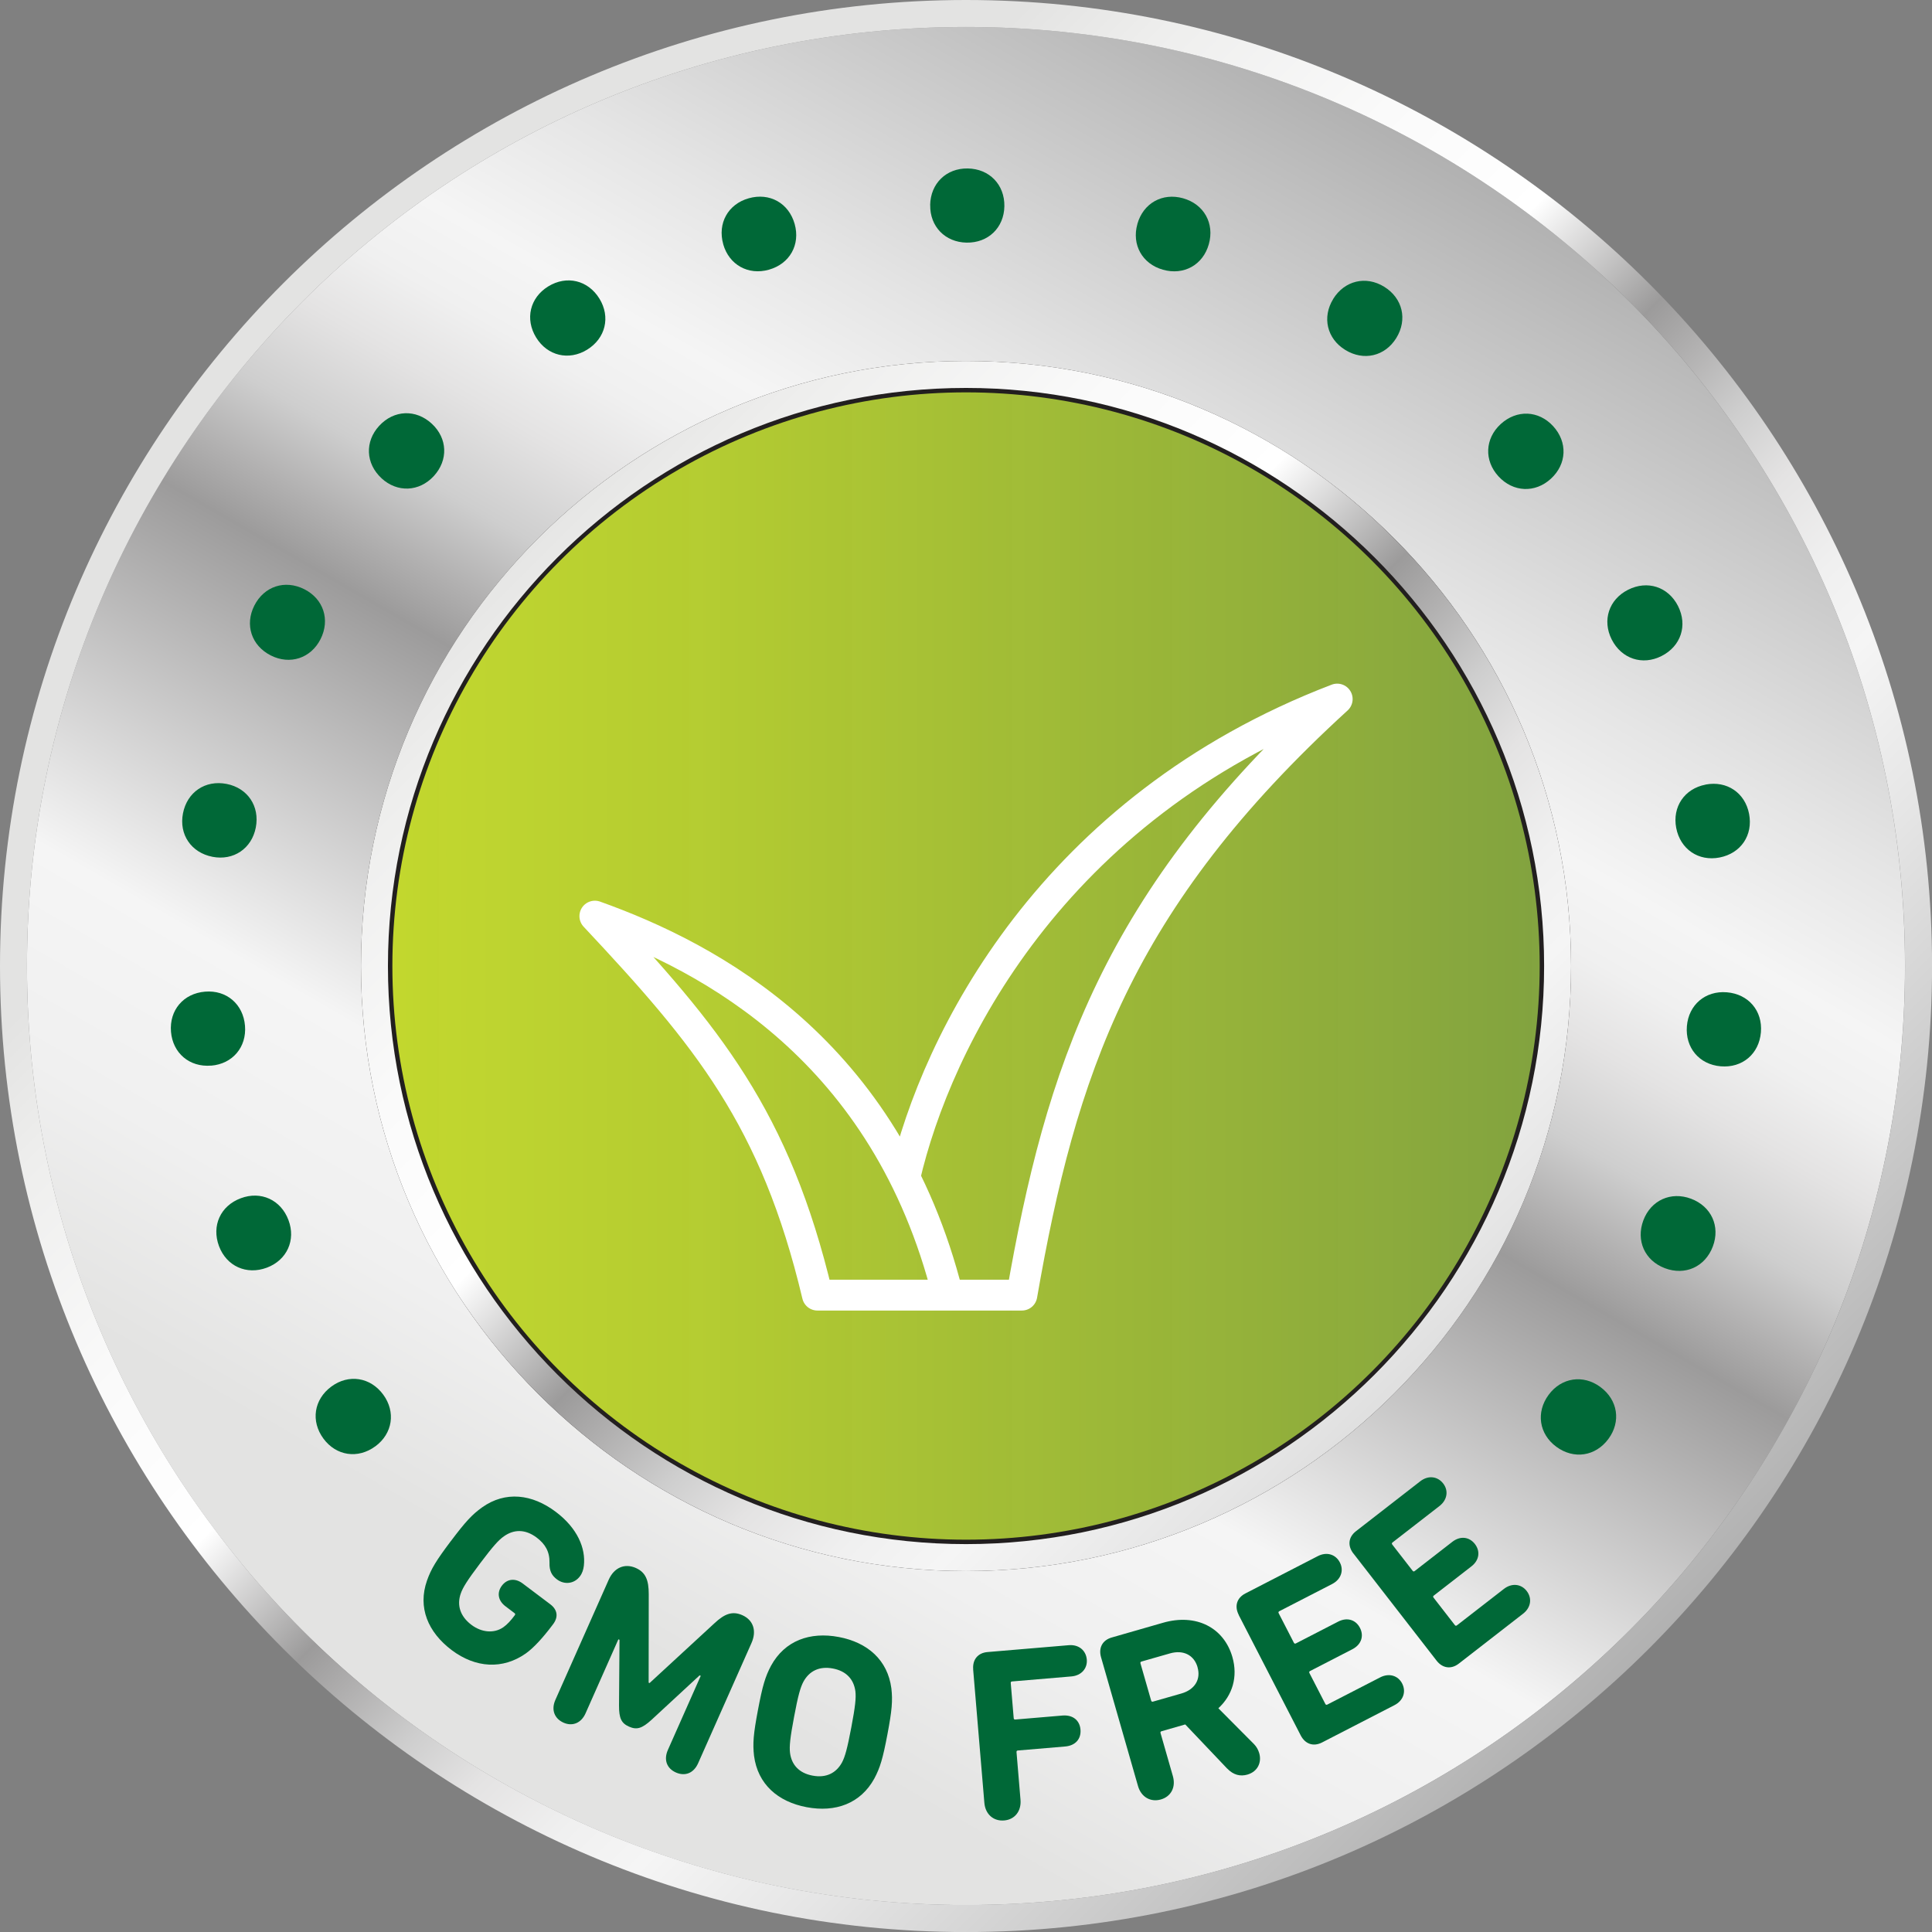 <svg xmlns="http://www.w3.org/2000/svg" xmlns:xlink="http://www.w3.org/1999/xlink" id="Layer_2" data-name="Layer 2" viewBox="0 0 358.17 358.17"><rect x="0" y="0" width="358.17" height="358.17" fill="#808080" stroke="none"/><defs><style>      .cls-1 {        fill: url(#linear-gradient);      }      .cls-1, .cls-2, .cls-3 {        stroke-width: 0px;      }      .cls-4 {        fill: url(#New_Gradient_Swatch_2);        stroke: #221f1f;        stroke-miterlimit: 10;        stroke-width: 6px;      }      .cls-2 {        fill: url(#linear-gradient-2);      }      .cls-5 {        fill: none;        stroke: #fff;        stroke-linecap: round;        stroke-linejoin: round;        stroke-width: 5.72px;      }      .cls-3 {        fill: #006837;      }    </style><linearGradient id="New_Gradient_Swatch_2" data-name="New Gradient Swatch 2" x1="7.56" y1="251.96" x2="230.92" y2="251.96" gradientTransform="translate(62.33 -67.63) scale(.98)" gradientUnits="userSpaceOnUse"><stop offset="0" stop-color="#c3d82e"></stop><stop offset=".27" stop-color="#b5cd30" stop-opacity=".99"></stop><stop offset=".79" stop-color="#91b038" stop-opacity=".96"></stop><stop offset="1" stop-color="#81a43c" stop-opacity=".95"></stop></linearGradient><linearGradient id="linear-gradient" x1="92.03" y1="329.87" x2="266.14" y2="28.3" gradientUnits="userSpaceOnUse"><stop offset=".1" stop-color="#e3e3e2"></stop><stop offset=".11" stop-color="#e4e4e3"></stop><stop offset=".21" stop-color="#f0f0f0"></stop><stop offset=".31" stop-color="#f5f5f5"></stop><stop offset=".51" stop-color="#9c9b9b"></stop><stop offset=".54" stop-color="#b1b0b0"></stop><stop offset=".58" stop-color="#cecece"></stop><stop offset=".63" stop-color="#e4e3e3"></stop><stop offset=".67" stop-color="#f0f0f0"></stop><stop offset=".71" stop-color="#f5f5f5"></stop><stop offset=".79" stop-color="#e5e5e5"></stop><stop offset=".95" stop-color="#bebebe"></stop><stop offset="1" stop-color="#b1b1b1"></stop></linearGradient><linearGradient id="linear-gradient-2" x1="52.51" y1="52.51" x2="305.66" y2="305.66" gradientUnits="userSpaceOnUse"><stop offset=".17" stop-color="#e3e3e2"></stop><stop offset=".23" stop-color="#eeeeed"></stop><stop offset=".34" stop-color="#fafafa"></stop><stop offset=".43" stop-color="#fff"></stop><stop offset=".51" stop-color="#9c9b9b"></stop><stop offset=".54" stop-color="#b1b0b0"></stop><stop offset=".58" stop-color="#cecece"></stop><stop offset=".62" stop-color="#e4e3e3"></stop><stop offset=".67" stop-color="#f0f0f0"></stop><stop offset=".71" stop-color="#f5f5f5"></stop><stop offset=".79" stop-color="#e5e5e5"></stop><stop offset=".95" stop-color="#bebebe"></stop><stop offset="1" stop-color="#b1b1b1"></stop></linearGradient></defs><g id="Layer_1-2" data-name="Layer 1"><g><circle class="cls-4" cx="179.09" cy="179.09" r="109.35"></circle><g><path class="cls-1" d="m179.09,5C82.94,5,5,82.94,5,179.09s77.94,174.08,174.08,174.08,174.08-77.94,174.08-174.08S275.23,5,179.09,5Zm0,286.26c-61.95,0-112.17-50.22-112.17-112.17s50.22-112.17,112.17-112.17,112.17,50.22,112.17,112.17-50.22,112.17-112.17,112.17Z"></path><path class="cls-2" d="m179.09,5c96.14,0,174.08,77.94,174.08,174.08s-77.94,174.08-174.08,174.08S5,275.23,5,179.09,82.94,5,179.09,5m0,286.26c61.95,0,112.17-50.22,112.17-112.17s-50.22-112.17-112.17-112.17-112.17,50.22-112.17,112.17,50.22,112.17,112.17,112.17M179.09,0C80.34,0,0,80.34,0,179.09s80.34,179.09,179.09,179.09,179.09-80.34,179.09-179.09S277.84,0,179.09,0h0Zm0,286.26c-59.09,0-107.17-48.08-107.17-107.17s48.08-107.17,107.17-107.17,107.17,48.08,107.17,107.17-48.08,107.17-107.17,107.17h0Z"></path></g><path class="cls-5" d="m175.72,240.1c-11.39-45.4-44.1-62.64-65.44-70.26,20.8,22.19,33.45,37.37,41.26,70.26h37.9c7.23-41.51,17.57-73.17,58.46-110.5-52.92,20.25-74.29,63.29-80.17,88.71"></path><g><path class="cls-3" d="m69.58,268.13c-3.24,2.39-7.26,1.77-9.62-1.43-2.38-3.24-1.77-7.26,1.47-9.65,3.2-2.36,7.23-1.75,9.61,1.49,2.36,3.2,1.75,7.23-1.45,9.59Z"></path><path class="cls-3" d="m49.47,235.01c-3.77,1.41-7.47-.27-8.87-3.99-1.41-3.77.27-7.48,4.04-8.88,3.72-1.4,7.43.29,8.84,4.05,1.4,3.72-.29,7.43-4.01,8.82Z"></path><path class="cls-3" d="m39.14,197.55c-4.01.33-7.11-2.31-7.44-6.27-.33-4.01,2.31-7.11,6.32-7.44,3.97-.33,7.07,2.31,7.4,6.33.32,3.96-2.31,7.07-6.28,7.39Z"></path><path class="cls-3" d="m39.39,158.84c-3.95-.77-6.23-4.14-5.47-8.05.77-3.95,4.14-6.23,8.09-5.46,3.9.76,6.18,4.14,5.41,8.09-.76,3.9-4.13,6.18-8.04,5.42Z"></path><path class="cls-3" d="m50.2,121.51c-3.59-1.82-4.85-5.69-3.05-9.24,1.82-3.59,5.69-4.85,9.28-3.03,3.55,1.8,4.81,5.67,2.99,9.26-1.8,3.54-5.67,4.81-9.22,3.01Z"></path><path class="cls-3" d="m70.73,88.66c-2.96-2.73-3.12-6.8-.43-9.72,2.73-2.96,6.8-3.12,9.75-.39,2.92,2.7,3.09,6.76.36,9.72-2.7,2.92-6.77,3.09-9.69.39Z"></path><path class="cls-3" d="m99.4,62.58c-2.11-3.43-1.16-7.39,2.23-9.48,3.43-2.11,7.39-1.16,9.5,2.27,2.08,3.39,1.14,7.35-2.29,9.46-3.39,2.08-7.35,1.14-9.44-2.25Z"></path><path class="cls-3" d="m134.08,45.27c-1.09-3.87.89-7.43,4.72-8.51,3.87-1.1,7.43.89,8.52,4.76,1.08,3.83-.9,7.39-4.78,8.48-3.83,1.08-7.39-.91-8.47-4.74Z"></path><path class="cls-3" d="m172.44,38.02c.07-4.02,3-6.85,6.97-6.79,4.02.07,6.85,3,6.79,7.01-.07,3.97-2.99,6.81-7.01,6.74-3.97-.07-6.81-2.99-6.74-6.97Z"></path><path class="cls-3" d="m210.85,41.54c1.09-3.88,4.65-5.86,8.48-4.78,3.87,1.09,5.86,4.65,4.77,8.52-1.08,3.83-4.64,5.82-8.51,4.72-3.83-1.08-5.82-4.64-4.73-8.47Z"></path><path class="cls-3" d="m247.15,55.43c2.11-3.42,6.08-4.36,9.46-2.27,3.42,2.11,4.36,6.07,2.25,9.5-2.09,3.39-6.05,4.32-9.47,2.21-3.39-2.09-4.32-6.05-2.23-9.44Z"></path><path class="cls-3" d="m278.21,78.62c2.96-2.72,7.03-2.55,9.72.38,2.72,2.97,2.55,7.03-.41,9.75-2.93,2.69-7,2.52-9.72-.44-2.69-2.93-2.52-7,.41-9.69Z"></path><path class="cls-3" d="m301.82,109.34c3.59-1.82,7.46-.55,9.26,3,1.82,3.59.55,7.46-3.05,9.28-3.55,1.8-7.42.52-9.24-3.07-1.79-3.55-.52-7.42,3.03-9.21Z"></path><path class="cls-3" d="m316.19,145.45c3.95-.76,7.32,1.52,8.07,5.43.76,3.95-1.52,7.32-5.47,8.09-3.9.76-7.28-1.53-8.04-5.48-.75-3.9,1.53-7.28,5.44-8.03Z"></path><path class="cls-3" d="m320.14,183.96c4.01.33,6.65,3.44,6.31,7.41-.33,4.01-3.44,6.65-7.45,6.31-3.97-.33-6.6-3.44-6.27-7.45.33-3.97,3.44-6.6,7.4-6.27Z"></path><path class="cls-3" d="m313.5,222.23c3.77,1.42,5.45,5.13,4.04,8.85-1.42,3.77-5.13,5.45-8.89,4.03-3.72-1.4-5.4-5.11-3.99-8.88,1.4-3.72,5.11-5.4,8.84-4Z"></path><path class="cls-3" d="m296.7,257.14c3.24,2.39,3.85,6.42,1.48,9.62-2.39,3.24-6.42,3.84-9.66,1.45-3.2-2.36-3.81-6.39-1.42-9.63,2.36-3.2,6.39-3.81,9.59-1.45Z"></path></g><g><path class="cls-3" d="m83.58,285.71c2.75-3.65,3.94-4.93,5.81-6.27,4.3-3.05,9.25-2.48,13.66.85,4.02,3.03,5.56,6.76,5.19,9.98-.09.73-.29,1.38-.73,1.96-1.07,1.43-2.91,1.59-4.26.57-.92-.69-1.43-1.53-1.38-3.1.04-2.03-.78-3.45-2.39-4.66-2.12-1.59-4.23-1.53-6.07-.22-.98.69-1.97,1.78-4.39,4.99-2.42,3.21-3.22,4.5-3.61,5.63-.72,2.09-.16,4.17,1.99,5.79,1.9,1.43,4.21,1.63,5.91.44.71-.49,1.42-1.27,2.13-2.23.11-.15.09-.27-.05-.38l-1.68-1.27c-1.39-1.05-1.63-2.54-.67-3.82.96-1.28,2.47-1.46,3.86-.41l5.11,3.85c1.35,1.02,1.54,2.36.52,3.71l-.19.25c-1.65,2.19-3.37,4.1-4.86,5.16-4.28,3.01-9.31,2.71-13.73-.61-4.42-3.33-6.34-7.92-4.59-12.9.77-2.17,1.67-3.66,4.42-7.32Z"></path><path class="cls-3" d="m112.85,292.86c1-2.26,2.97-3.08,5.02-2.18,1.84.82,2.4,2.26,2.4,4.87l-.02,16.4.17.07,12.02-11.08c1.88-1.76,3.33-2.32,5.17-1.51,2.05.91,2.71,2.91,1.71,5.16l-9.89,22.28c-.83,1.88-2.44,2.47-4.12,1.73-1.67-.74-2.32-2.33-1.48-4.21l6.08-13.71-.21-.09-8.92,8.25c-1.77,1.61-2.74,1.89-4.16,1.26-1.42-.63-1.87-1.53-1.86-3.93l.09-12.17-.21-.09-6.08,13.71c-.83,1.88-2.49,2.45-4.07,1.75-1.67-.74-2.36-2.35-1.53-4.23l9.89-22.28Z"></path><path class="cls-3" d="m139.79,325.51c-.26-2.28-.12-4.03.73-8.52s1.35-6.17,2.43-8.2c2.55-4.64,7.2-6.32,12.55-5.31,5.35,1.01,9.06,4.27,9.75,9.52.26,2.28.12,4.03-.73,8.52s-1.35,6.17-2.43,8.2c-2.55,4.64-7.2,6.32-12.55,5.31-5.35-1.01-9.06-4.27-9.75-9.52Zm16.29,1.26c.57-1.06.99-2.56,1.74-6.52.75-3.95.9-5.51.76-6.7-.29-2.2-1.67-3.76-4.18-4.23-2.52-.48-4.37.48-5.44,2.42-.57,1.06-1,2.56-1.74,6.51-.75,3.96-.9,5.51-.76,6.7.28,2.2,1.66,3.76,4.18,4.23,2.52.48,4.37-.48,5.44-2.41Z"></path><path class="cls-3" d="m180.42,309.48c-.15-1.78.84-3.06,2.67-3.21l15.04-1.27c1.87-.16,3.2.97,3.35,2.66.14,1.64-.99,2.97-2.86,3.13l-10.99.93c-.18.01-.26.11-.25.29l.55,6.52c.01.18.11.26.29.25l8.75-.74c1.96-.16,3.2.92,3.34,2.61.14,1.69-.9,2.97-2.86,3.13l-8.75.74c-.18.01-.26.11-.25.3l.74,8.84c.18,2.14-1.11,3.68-3.03,3.83-1.96.17-3.49-1.13-3.67-3.27l-2.08-24.75Z"></path><path class="cls-3" d="m227.51,327.88l-7.78-8.19-4.39,1.26c-.17.05-.24.16-.19.34l2.28,7.96c.6,2.07-.33,3.81-2.22,4.35-1.89.54-3.65-.43-4.24-2.5l-6.85-23.87c-.49-1.71.23-3.16,1.99-3.66l9.5-2.73c6.15-1.77,11.29.9,12.86,6.35,1.05,3.65.03,7.08-2.6,9.5l6.62,6.66c.47.48.78,1.06.96,1.68.48,1.67-.26,3.4-2.2,3.96-1.32.38-2.59.07-3.74-1.12Zm-5.49-18.78c-.65-2.29-2.66-3.28-5.12-2.58l-5.28,1.51c-.17.05-.24.16-.19.34l1.98,6.9c.05.17.16.24.34.19l5.28-1.51c2.46-.71,3.63-2.61,2.98-4.85Z"></path><path class="cls-3" d="m229.65,299.38c-.82-1.59-.39-3.14,1.24-3.98l13.41-6.91c1.67-.86,3.33-.33,4.1,1.18.76,1.47.22,3.13-1.44,3.99l-9.79,5.04c-.16.09-.2.21-.12.37l2.82,5.48c.09.16.21.2.37.12l7.84-4.04c1.67-.86,3.27-.34,4.04,1.16.77,1.5.26,3.1-1.41,3.96l-7.84,4.04c-.16.08-.2.21-.12.37l2.95,5.73c.08.16.2.2.37.12l9.79-5.04c1.67-.86,3.33-.33,4.08,1.13.77,1.5.24,3.17-1.43,4.02l-13.41,6.91c-1.63.84-3.14.28-3.96-1.3l-11.51-22.35Z"></path><path class="cls-3" d="m250.9,288c-1.09-1.41-.96-3.02.49-4.14l11.91-9.25c1.48-1.15,3.21-.93,4.25.41,1.01,1.3.79,3.03-.69,4.18l-8.7,6.75c-.15.11-.16.24-.05.39l3.78,4.87c.11.14.24.16.38.04l6.97-5.41c1.48-1.15,3.15-.94,4.19.4,1.03,1.34.83,3-.65,4.15l-6.97,5.41c-.15.11-.16.24-.05.38l3.95,5.09c.11.15.24.16.39.05l8.7-6.75c1.48-1.15,3.21-.93,4.22.37,1.04,1.34.82,3.07-.66,4.22l-11.91,9.25c-1.44,1.12-3.04.86-4.13-.55l-15.41-19.86Z"></path></g></g></g></svg>